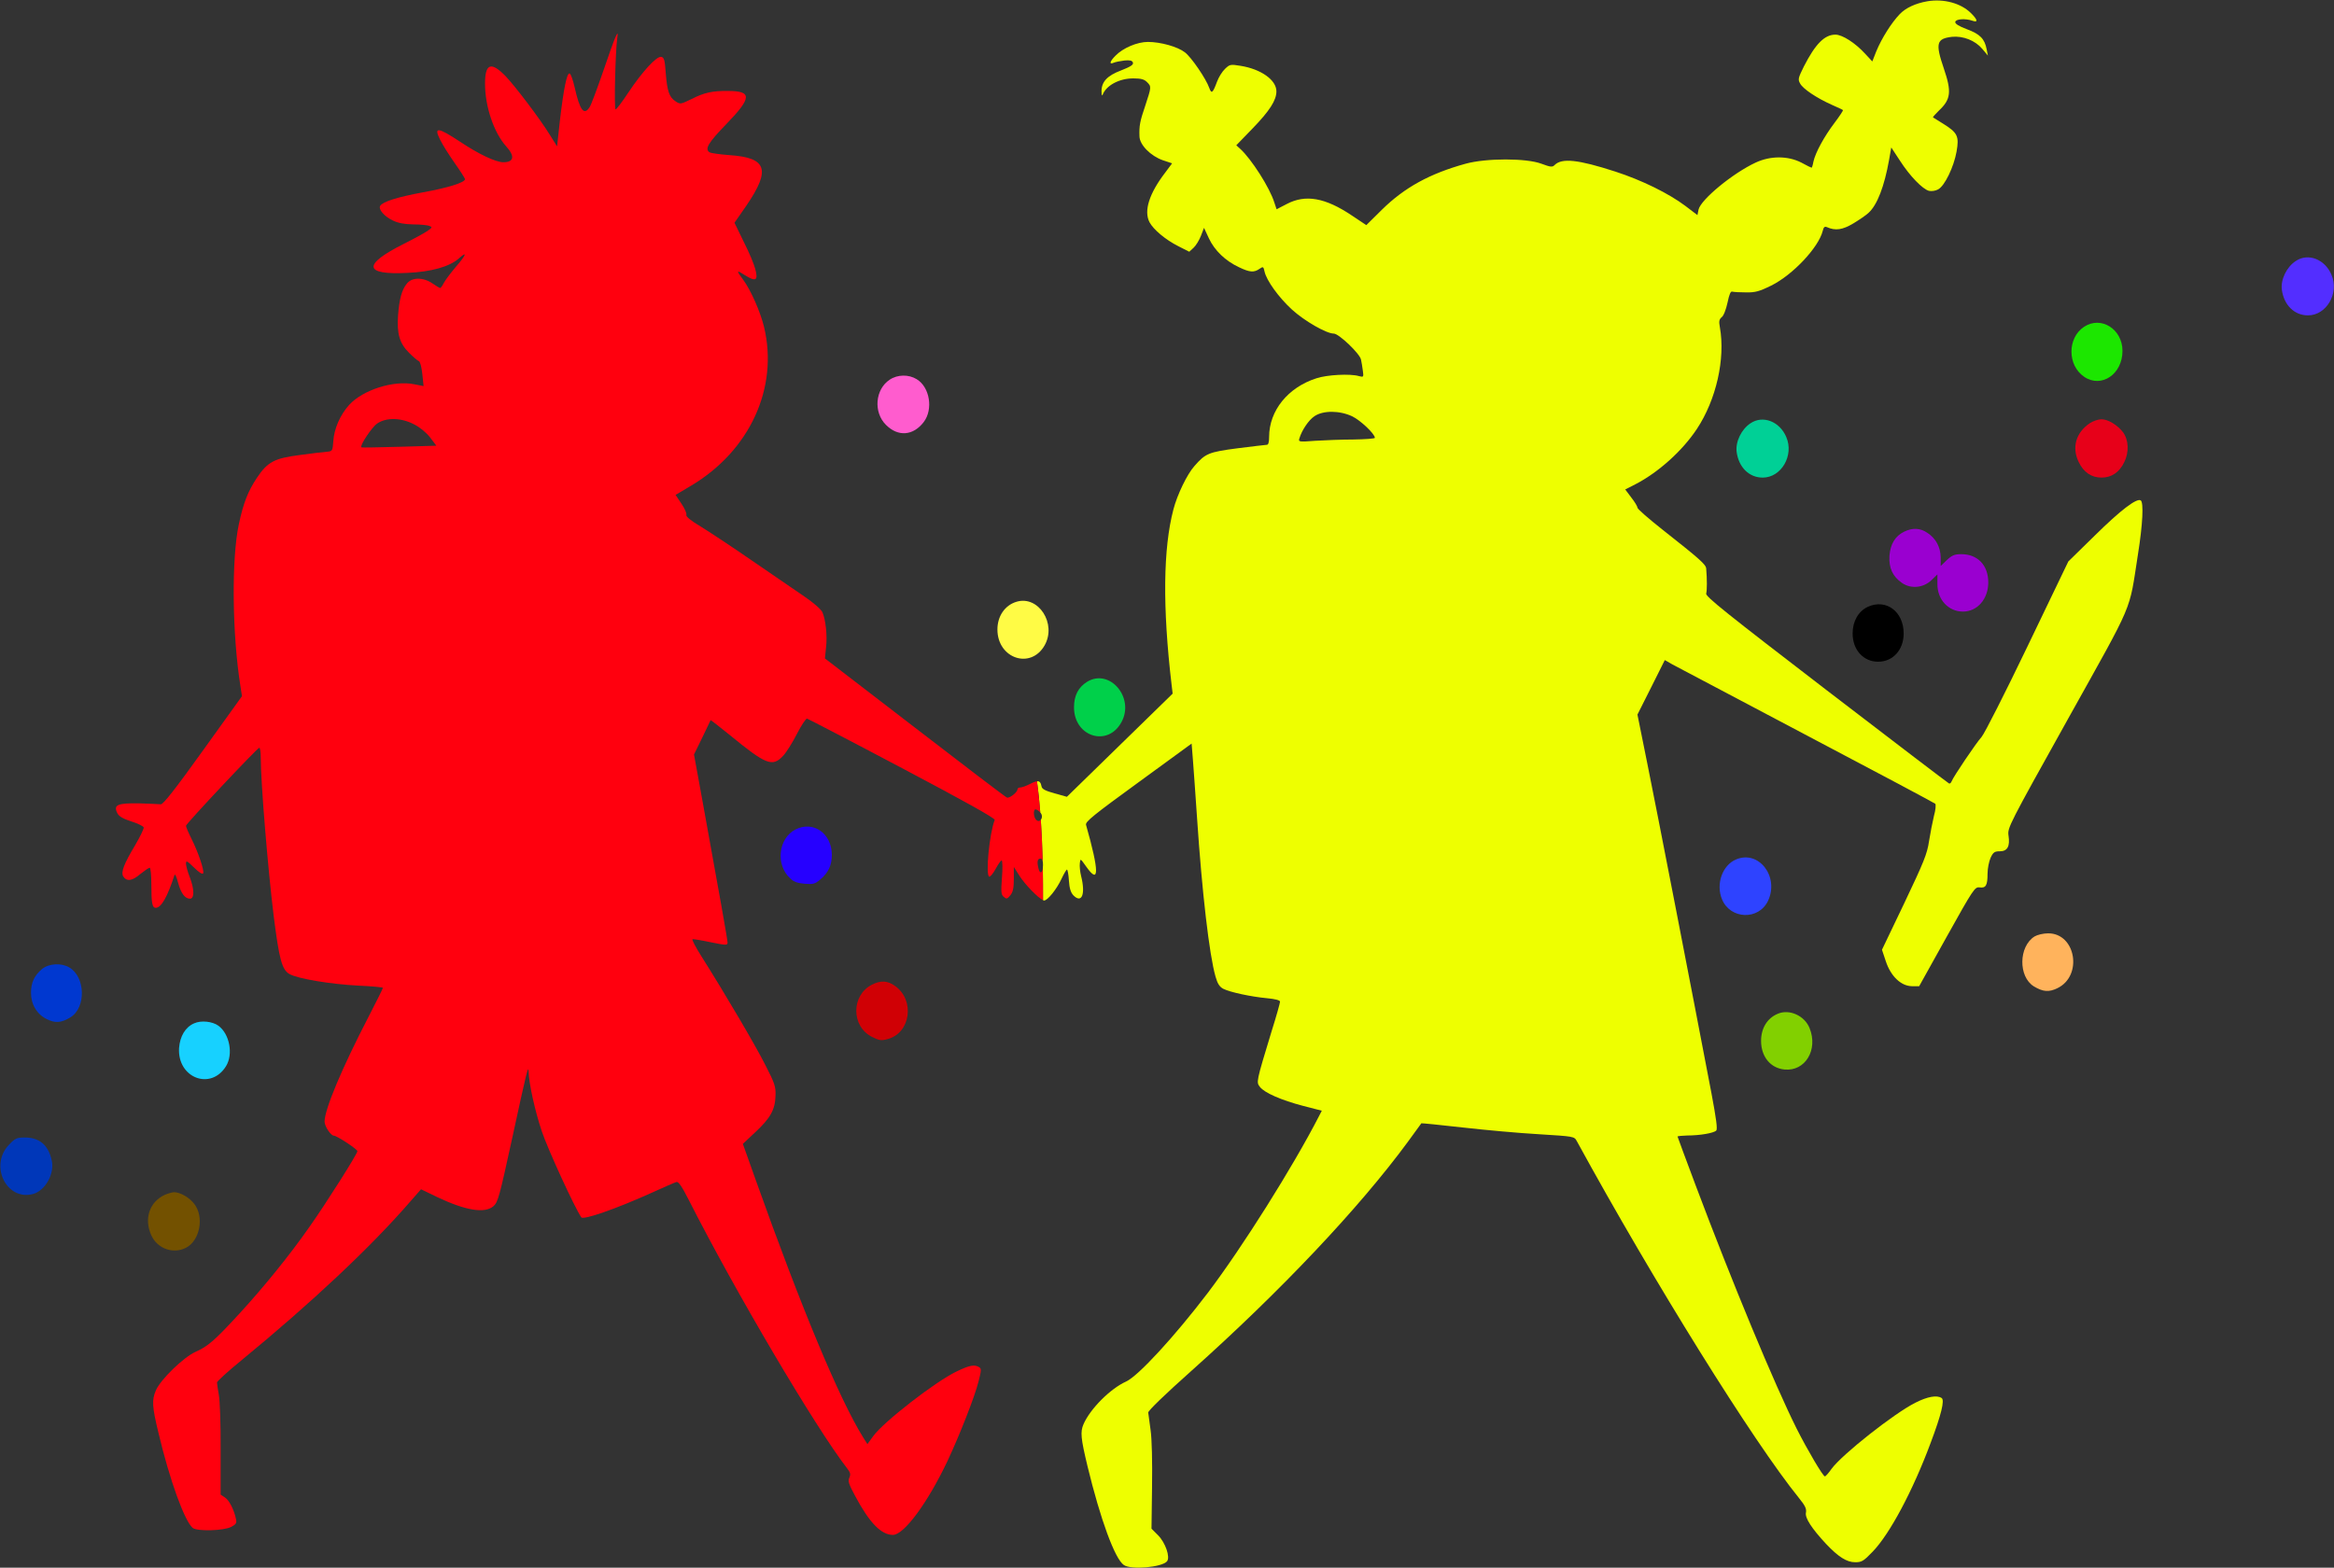 <?xml version="1.0" encoding="utf-8"?>
<!-- Generator: Adobe Illustrator 19.0.0, SVG Export Plug-In . SVG Version: 6.00 Build 0)  -->
<svg version="1.1" id="Layer_1" xmlns="http://www.w3.org/2000/svg" xmlns:xlink="http://www.w3.org/1999/xlink" x="0px" y="0px"
	 viewBox="334 -34 1280 860" style="enable-background:new 334 -34 1280 860;" xml:space="preserve">
<rect x="334" y="-34" width="1280" height="860" fill="#333333" stroke="none"/>
<style type="text/css">
	.st0{fill:#EEFF00;}
	.st1{fill:#FF000E;}
	.st2{fill:#532EFF;}
	.st3{fill:#1CE700;}
	.st4{fill:#FF5CCE;}
	.st5{fill:#00D096;}
	.st6{fill:#E70019;}
	.st7{fill:#9A00D0;}
	.st8{fill:#FFFB45;}
	.st9{fill:#00D04A;}
	.st10{fill:#2600FF;}
	.st11{fill:#2E43FF;}
	.st12{fill:#FFB35C;}
	.st13{fill:#0038D0;}
	.st14{fill:#D00005;}
	.st15{fill:#82D000;}
	.st16{fill:#17D1FF;}
	.st17{fill:#0037B9;}
	.st18{fill:#735100;}
</style>
<path class="st0" d="M1508,240.5c-2.2-1.4-11.1,5.4-25.1,19.2l-14.6,14.3l-22.4,46.6c-12.3,25.6-23.6,47.9-25.2,49.7
	c-3,3.3-15.4,21.7-16.4,24.3c-0.3,0.8-0.9,1.4-1.4,1.2s-30.8-23.3-67.3-51.3c-54.4-41.8-66.4-51.3-65.9-52.9c0.5-1.7,0.5-7.9,0-13.7
	c-0.1-2.2-3.6-5.3-23.9-21.3c-7.6-6-13.8-11.4-13.8-12.1s-1.5-3.2-3.4-5.6l-3.3-4.4l5.5-2.8c12.6-6.5,25.8-18.3,33.8-30.4
	c10.6-16,15.7-38.5,12.6-55.8c-0.6-3.2-0.4-4.3,1-5.5c1.1-0.8,2.4-4.3,3.2-8c1-4.7,1.7-6.4,2.7-6c0.8,0.2,4.1,0.4,7.5,0.4
	c5,0.1,7.4-0.6,13.7-3.7c11.9-5.9,26-20.9,28.3-30c0.5-2.1,1-2.6,2.3-2.1c4.7,2.1,8.6,1.5,14.6-2.1c3.3-2,7.1-4.6,8.3-5.8
	c4.7-4.3,8.6-14.4,11.2-29l1.2-6.8l4.8,7.3c5.4,8.4,12.4,15.6,15.9,16.5c1.4,0.3,3.6,0,5-0.8c3.6-1.9,8.6-12.3,10.1-20.7
	c1.5-8.4,0.6-10.4-7.3-15.3c-2.9-1.8-5.4-3.4-5.6-3.5c-0.2-0.2,1.3-1.8,3.2-3.7c6.6-6.2,7.1-10.3,2.7-23.2
	c-4.7-13.8-4-16.3,4.5-17.3c6.1-0.6,12.7,2,16.6,6.6l3.1,3.7l-0.7-3.5c-1.1-5.7-3.6-8.3-10.9-11c-4.5-1.7-6.5-3-6.3-4
	c0.3-1.6,5.5-2,9.5-0.6c3.1,1.1,2.8-0.6-1-4.3c-5.5-5.4-14.9-7.9-23.8-6.4c-6.4,1.1-11.9,3.6-15.2,7.1c-4.5,4.7-9.8,13.1-12.8,20.3
	l-2.2,5.6l-4-4.3c-5.4-5.9-12.5-10.4-16.2-10.4c-6,0-11,5.1-17.3,17.4c-3.1,6.3-3.4,7.1-2.1,9.4c1.5,2.9,9.1,8,17.4,11.7
	c3.2,1.4,6,2.7,6.1,2.9c0.2,0.2-1.9,3.4-4.7,7.1c-5.6,7.4-10.4,16.2-11.5,21.2c-0.3,1.8-0.8,3.3-1,3.3s-2.7-1.2-5.6-2.8
	c-7.4-3.8-17-3.8-25.1,0c-12.5,5.8-30.1,20.3-31.3,25.8l-0.6,3l-6.7-5.1c-9.1-6.8-23.6-14-38.4-18.8c-20.4-6.6-29.2-7.5-33.2-3.6
	c-1.2,1.3-2.2,1.2-7.3-0.7c-8.3-3.1-30.2-3.1-41.5,0c-19.6,5.4-33.5,13-45.9,25.2l-8.6,8.5l-7.8-5.2c-14.7-9.9-25.5-11.8-35.8-6.4
	l-5.6,2.9l-1.2-3.6c-2.5-8.2-12.7-24.1-18.8-29.6l-2.1-1.9l8.9-9.2c9.4-9.7,13.1-15.5,13.1-20.4c0-6.2-8.4-12.2-19.7-14
	c-5.5-0.9-5.9-0.8-8.5,1.7c-1.5,1.4-3.5,4.6-4.4,7.1c-2.3,6.2-3,6.7-4.2,3.4c-1.7-5-9.9-17-13.4-19.6c-4-3.1-13.3-5.7-20.3-5.7
	c-5.8,0-13.6,3.3-17.7,7.5c-3.2,3.2-3.7,5.1-1,3.9c0.9-0.4,3.5-0.9,5.8-1.2c3-0.3,4.3,0,4.7,1.1c0.4,1.2-1.1,2.2-6.4,4.3
	c-7.8,2.9-11,6.4-10.8,11.9c0,1.6,0.3,2.3,0.6,1.5c1.9-5.1,9.1-9,16.8-9c4.2,0,6,0.5,7.5,2c2.5,2.5,2.5,2.6-0.9,12.9
	c-3,8.8-3.4,11.1-3.2,16.9c0.1,4.7,6.2,10.8,12.8,13.1l5.1,1.7l-3.8,5.1c-8.8,11.5-11.8,21-8.6,27.2c2.2,4.1,8.8,9.6,15.7,13.1
	l6.1,3.1l2.4-2.2c1.3-1.2,3.1-4.2,4-6.5l1.7-4.4l2.7,5.8c3.1,6.6,9,12.3,16.5,15.8c5.8,2.8,8.2,3,11.2,0.9c2-1.4,2.2-1.3,2.8,1.5
	c1.1,4.9,7.7,14.1,15,20.8c6.9,6.3,18.9,13.2,23,13.2c2.7,0,14.3,11,14.9,14.3c0.3,1.2,0.7,3.9,1,6c0.5,3.6,0.4,3.7-2.2,3
	c-4.8-1.4-17.5-0.7-23.2,1.2c-15.7,5-26,17.8-26,32.2c0,2.8-0.4,4.3-1.2,4.3c-0.7,0-7.9,0.9-16,1.9c-16,2.1-17.7,2.8-23.8,9.8
	c-4,4.5-9.4,15.7-11.5,23.8c-5.6,21.4-6,53.4-1,96l0.6,5l-29,28.3l-29,28.3l-6.8-1.9c-5.1-1.4-6.9-2.4-7.1-3.8
	c-0.4-2.1-1.1-3-2.5-2.8c0.8,5.7,1.4,11.4,1.8,17.1c1.2,1.2,1.1,3.1,0.3,4c0.5,7.5,0.8,15,1,22.5c0.1,0.5,0.2,1.2,0.2,2.2
	c0,0.8-0.1,1.4-0.1,2c0.1,5.8,0.1,11.6,0.1,17.4c0.2,0.1,0.4,0.2,0.6,0.2c1.9,0,6.9-6.2,9.5-11.8c1.3-2.8,2.7-5.1,3-5.2
	c0.4,0,0.9,2.7,1.1,6c0.3,4.4,1,6.6,2.5,8.2c4.6,4.6,6.7-0.7,4.2-10.6c-0.6-2.4-0.9-5.5-0.7-7.1c0.3-2.7,0.3-2.6,3.5,1.9
	c7.2,10.2,7.2,2.9-0.1-22.9c-0.5-1.7,4.1-5.4,28.7-23.3l29.2-21.3l0.7,8.8c0.4,4.8,1.4,19.4,2.3,32.3c2.7,40.4,6.7,74.9,10.1,86.7
	c1.1,3.9,2.2,5.6,4.2,6.7c3.7,1.9,15.4,4.4,24.1,5.2c4.4,0.4,7.1,1.1,7.1,1.9c0,0.6-2,7.9-4.6,16.1c-8.6,28.3-8.5,28-6.4,30.7
	c2.5,3.2,11.6,7.2,23.8,10.4l10.1,2.6l-1.6,3.1c-14.3,27.8-41.9,71.7-60.9,96.8c-18.2,23.9-38.2,45.7-44.9,48.7
	c-8.6,3.9-19.6,14.9-23.3,23.4c-1.8,4.2-1.5,7.6,2.2,23c7.1,29.3,15,50.8,19.9,54.2c3.9,2.8,20.9,1.3,23.7-2
	c1.9-2.3-0.9-10.3-4.9-14.3l-3.6-3.6l0.3-23.1c0.2-13.6-0.1-26.3-0.8-31c-0.6-4.4-1.2-8.7-1.3-9.6c-0.1-1,9-9.8,23.8-23
	c48.7-43.5,91.8-89.1,118.5-125.4c4-5.5,7.4-10.1,7.5-10.3c0.1-0.1,10.3,0.9,22.6,2.3c12.3,1.4,31.1,3.1,41.8,3.7
	c19.3,1.2,19.4,1.2,20.8,3.7c42.2,77.2,97,165.2,121.9,195.9c3.4,4.2,4.2,5.9,3.8,8c-0.6,2.9,3.1,8.6,11,17.1
	c6.8,7.2,11.4,10.1,16,10.1c3.6,0,4.6-0.6,9.6-5.8c9.3-9.6,22-33.3,31.8-59.7c5.8-15.4,7.8-23.5,6-24.6c-2.6-1.7-7.7-0.8-14.4,2.6
	c-11.6,5.8-40.2,28.4-45.9,36.2c-1.6,2.3-3.3,4.2-3.7,4.2c-1,0.1-9.7-14.7-15.5-26.2c-12.1-24.2-35.3-80-55.4-133.5
	c-5.4-14.4-9.9-26.5-9.9-26.7c0-0.3,2.4-0.5,5.3-0.6c6.9,0,14.5-1.3,15.9-2.7c0.8-0.8,0-6.5-2.6-20.4c-10.5-55-30.4-157.5-35.2-181
	L1232,358l7.5-14.9l7.5-15l4.2,2.4c2.4,1.3,35.6,18.8,73.8,39c38.2,20.1,69.9,37,70.3,37.4c0.5,0.5,0.2,3.5-0.7,6.7
	c-0.8,3.3-2,9.5-2.7,13.9c-1,6.9-2.9,11.5-13.5,33.8l-12.3,25.7l2.1,6.3c2.7,8.2,8.3,13.6,14.3,13.7h4l15.2-27.3
	c14.5-26,15.3-27.2,17.9-26.9c3.5,0.5,4.4-1.1,4.4-7.5c0-2.9,0.8-6.8,1.7-8.8c1.4-3,2.2-3.5,5-3.5c4.2,0,5.7-2.7,4.8-8.6
	c-0.6-4.3-0.1-5.3,32.5-63.8c37-66.4,33.4-58,38.5-90.6C1509.1,253.7,1509.7,241.6,1508,240.5z M1076.3,207.1c-6.5,0-16,0.4-21,0.7
	c-9,0.7-9.3,0.6-8.7-1.3c1.4-4.6,5.1-10.1,8.3-12.2c4.7-3.2,13.7-3.2,20.7,0.1c4.4,2.1,12.4,9.6,12.4,11.8
	C1088,206.6,1082.7,207,1076.3,207.1z"/>
<path class="st1" d="M903.6,442.7c-1-3.7-0.7-5.7,0.9-5.7c0.6,0,1,0.4,1.3,1.2c-0.2-7.5-0.5-15-1-22.5c-0.6,0.7-1.4,1-2.4,0.2
	c-1.6-1.3-1.9-5.9-0.5-5.9c0.5,0,1.7,0.7,2.5,1.6c0,0,0.1,0.1,0.1,0.1c-0.5-5.7-1-11.4-1.8-17.1c-0.8,0.1-2,0.5-3.5,1.3
	c-2.3,1.2-4.8,2.1-5.7,2.1c-0.8,0-1.5,0.4-1.5,1c0,1.6-4.4,5.1-5.8,4.5c-0.7-0.2-23.4-17.5-50.5-38.4l-49.3-37.9l0.6-5.9
	c0.8-6.5-0.2-15.4-2-19.5c-0.8-1.6-5-5.3-9.9-8.6c-4.7-3.2-17.6-12-28.6-19.6c-11-7.6-23.7-16-28.3-18.8c-5.5-3.3-8.2-5.5-7.8-6.4
	c0.3-0.7-0.9-3.5-2.7-6.1l-3.2-4.8l8.4-5c32.2-19.1,48.2-53.7,40.1-87.2c-2-8.2-7.2-20.1-11.4-25.8c-4-5.3-3.8-5.6,1-2.5
	c5.9,3.7,7.3,2.9,5.6-3.4c-0.6-2.5-3.4-9.2-6.3-14.9l-5.1-10.5l6.6-9.5c13.4-19.7,11.2-26.2-9.3-27.6c-5.3-0.4-10.2-1.1-10.9-1.5
	c-2.9-1.8-0.9-5.2,9.3-15.7c13.9-14.4,14-18,0.7-18c-8.5-0.1-13,0.9-19.9,4.4c-6,2.9-6.2,3-8.8,1.3c-3.5-2.3-4.6-5.5-5.4-15.6
	c-0.5-7.2-0.9-8.5-2.5-8.8c-2.5-0.5-10.4,8.1-18.1,19.7c-3.3,5-6.4,9.1-6.9,9.1c-0.9,0-0.1-32.5,0.9-39c1-6.2-1.1-1.3-7.5,17.5
	c-3.4,9.9-6.8,19-7.6,20.2c-3.1,4.9-5.4,2-8.3-11c-0.9-3.9-2.1-7.2-2.7-7.4c-1.5-0.5-3.3,8.4-5.3,25.5l-1.6,14.5l-4-6.4
	c-5.3-8.6-18.7-26.3-24.2-32.1c-8-8.2-11.3-7-11.3,4.1c0,12.5,4.8,26.8,11.6,34.4c4.9,5.4,4.3,8.7-1.6,8.7
	c-4.1,0-13.6-4.5-23.6-11.2c-12.3-8.1-14.7-8.4-11-1.1c1.3,2.7,4.9,8.4,8,12.8c3.1,4.4,5.6,8.3,5.6,8.8c0,1.8-9.2,4.7-23,7.2
	c-14.1,2.6-22,5.1-23.5,7.4c-1.1,1.9,2.1,5.7,6.8,8c3.1,1.5,6.4,2.1,11.3,2.2c3.8,0,7.8,0.4,8.8,0.8c1.8,0.7,1.7,0.9-1,2.8
	c-1.6,1.1-7.4,4.3-13,7.1c-22.7,11.4-22,17.1,2,15.9c13.2-0.6,23-3.4,28.1-7.8c5-4.5,4.3-2.2-1.6,4.6c-2.8,3.3-5.7,7.2-6.5,8.7
	c-0.8,1.6-1.7,2.8-2,2.8c-0.3,0-2.2-1.1-4.2-2.5c-5.1-3.5-11.3-3.5-14.1,0.1c-2.8,3.5-4.1,8.4-4.8,17.4c-0.7,10.1,0.8,15.4,6.1,20.6
	c2.2,2.2,4.6,4.3,5.3,4.5s1.5,3.3,1.9,7l0.7,6.7l-5.1-1c-11.4-2.3-28.2,3.1-35.7,11.3c-5,5.5-8.3,13.2-8.7,19.9
	c-0.4,5.3-0.5,5.5-3.3,5.8c-1.7,0.1-8.4,0.9-15,1.8c-14,1.8-17.7,3.7-23.6,12.5c-4.9,7.4-7.4,13.7-9.9,25.4
	c-4.1,19-3.7,60.5,0.9,89.2l0.8,5.2l-21.4,29.8c-15.1,21.1-21.9,29.7-23.1,29.5c-0.9-0.1-6.3-0.3-11.9-0.5
	c-11.8-0.2-14.2,0.8-12,5.3c0.9,1.8,3,3.1,7.7,4.6c3.5,1.1,6.6,2.6,6.8,3.3c0.2,0.6-1.9,5-4.6,9.6c-6.3,10.5-8,15-6.6,17.3
	c1.9,2.9,4.9,2.5,9.3-1.3c2.4-1.9,4.7-3.5,5.2-3.5s0.9,4.2,0.9,9.4c0,10.1,0.5,12.6,2.4,12.6c3,0,6.4-5.9,10.3-18
	c0.3-0.8,1.1,1,1.9,4c1.6,6,3.8,9,6.6,9c2.5,0,2.4-5.4-0.2-12c-1.1-2.8-2-6.1-2-7.2c0-1.9,0.5-1.7,4.4,2.1c2.5,2.5,4.6,3.9,5,3.2
	c0.8-1.3-2.7-11.7-6.5-19.2c-1.6-3.2-2.9-6.3-2.9-6.9c0-1.1,38.6-42.2,40.2-42.8c0.4-0.2,0.8,2.3,0.8,5.6c0,13.2,3.9,60.8,7.1,86.7
	c3,23.7,4.5,29.4,8.6,31.8c4.5,2.6,22.5,5.6,38.1,6.4c7.2,0.3,13.2,0.9,13.2,1.2c0,0.3-3.6,7.6-8,16.1c-14.5,28-24,50.6-24,57.3
	c0,2.5,3.4,7.7,5.1,7.7c1.6,0,12.9,7.4,12.9,8.5c0,1.5-16.9,28.2-26.2,41.4c-11.1,15.9-25.2,33.2-38.4,47.6
	c-13.9,15.1-17.3,18-24.2,21.1c-6.5,2.9-19.2,15.2-21.7,21.1c-2.3,5.3-2.1,8.9,1.4,23.3c6.1,25.8,14.3,48.4,18.8,52.2
	c2.4,1.9,16.9,1.6,21.1-0.6c2.7-1.4,3.1-2.1,2.6-4.4c-1.1-5.1-3.7-10.2-6-11.7l-2.4-1.6v-24.7c0.1-13.6-0.4-27.1-1-30.1
	c-0.5-2.9-1-6-1-6.7c0-0.7,6.2-6.3,13.8-12.5c38.1-31.3,70.7-61.9,92.4-87l5.7-6.5l8.9,4.3c15.6,7.4,26,9.1,30.8,5
	c2.5-2.2,3.3-5.2,10.4-37.8c8-36.9,8.8-40.1,8.9-35.8c0.2,6.4,3.5,21.4,7.2,32.4c3.2,9.7,18,41.9,21.7,47.3
	c1.1,1.6,19.4-4.8,38.4-13.4c6.8-3.1,13-5.8,13.8-6c1.1-0.3,3,2.5,6.7,9.8c25.6,50.5,69.6,125,86.8,147.2c1.9,2.4,2.1,3.4,1.3,5.2
	c-0.9,1.9-0.3,3.6,3.2,10.1c7.9,14.8,14.3,21.3,20.7,21.3c6.1,0,19.1-17.7,29.9-40.5c6.8-14.5,14.9-35.2,17-43.5
	c1.6-6.2,1.7-7.2,0.4-8c-2.6-1.6-5.3-1.1-12.5,2.4c-11.5,5.5-40.1,27.7-45.6,35.4l-3.2,4.4l-2.4-3.8c-13-20.9-33.9-71.1-58.6-140.4
	l-7.3-20.5l6.8-6.4c8.3-7.7,10.9-12.4,11.1-20c0.2-5-0.4-6.8-5.7-17.1c-5.4-10.7-21.8-38.6-35-59.5c-3.1-4.9-5.3-9.1-4.8-9.3
	c0.4-0.1,4.9,0.6,10,1.7c8.4,1.7,9.2,1.7,9.2,0.2c0-1.6-4.6-27.3-13.6-76.9l-4.8-26.3l4.5-9.2c2.4-5.1,4.5-9.4,4.6-9.6
	c0.1-0.2,4.8,3.5,10.5,8.1c20,16.4,23.4,17.7,29.3,11.4c1.8-1.9,5.2-7.4,7.6-12.1c2.4-4.7,4.9-8.4,5.5-8.3
	c0.6,0.2,24.2,12.4,52.3,27.3c33.3,17.6,51,27.4,50.6,28.3c-2.9,7.5-5.1,30.2-3,31.1c0.6,0.2,2.1-1.7,3.5-4.2
	c1.4-2.6,2.9-4.7,3.3-4.7c0.5,0,0.6,4.2,0.2,9.3c-0.6,8.1-0.5,9.5,1,10.7c1.5,1.3,1.9,1.2,3.6-0.9c1.4-1.7,1.9-3.9,1.9-8.9v-6.6
	l3,4.7c3,4.8,10.3,12.3,13,13.5c0-5.8,0-11.6-0.1-17.4C905.5,444.9,904.3,445.4,903.6,442.7z M552.9,211.1
	c-11.2,0.3-20.6,0.5-20.7,0.3c-1.1-0.8,5.8-11.2,8.7-13.1c5-3.4,13.2-3.2,20.2,0.5c3.2,1.6,6.8,4.6,8.8,7.2l3.4,4.5L552.9,211.1z"/>
<path class="st2" d="M1593,109.2c-5,3.3-8.3,10.1-7.6,15.7c1.1,8.4,6.8,14.1,14.3,14.1c10.2,0,17.3-12.2,12.9-22.3
	C1609,108.2,1599.8,104.6,1593,109.2z"/>
<path class="st3" d="M1476.9,145.3c-9.2,6.1-9.2,21.1,0.1,27.4c9.4,6.4,21-1.4,21-14.2C1498,146.5,1486.2,139.1,1476.9,145.3z"/>
<path class="st4" d="M821.9,174.3c-8,5.3-9,17.9-2,24.8c6.6,6.6,14.9,6,20.7-1.6c5.3-7,3.3-19.2-3.9-23.5
	C832.3,171.3,826.2,171.4,821.9,174.3z"/>
<path class="st5" d="M1294,198.2c-5,3.3-8.3,10.1-7.6,15.7c1.1,8.4,6.8,14.1,14.3,14.1c10.2,0,17.3-12.2,12.9-22.3
	C1310,197.2,1300.8,193.6,1294,198.2z"/>
<path class="st6" d="M1480,198.2c-7.6,5.2-9.9,13.3-6,21.3c2.7,5.6,7,8.5,12.5,8.5s9.8-2.9,12.5-8.5c2.7-5.5,2.4-12.2-0.7-16.4
	c-3-3.9-8.2-7.1-11.8-7.1C1484.7,196,1481.8,197,1480,198.2z"/>
<path class="st7" d="M1378.2,257.7c-4.9,2.4-7.5,6.8-8,13.2c-0.4,6.7,1.8,11.4,6.9,14.9c4.9,3.4,11.8,2.7,16.2-1.6l3.2-3.1v5.4
	c0,8.5,6.1,15,14,15s13.9-6.9,13.9-16c0-9.4-5.8-15.5-14.8-15.5c-3.7,0-5.1,0.6-7.9,3.2l-3.4,3.3v-4.7c-0.1-5.7-2.6-10.4-7.3-13.5
	C1387.1,255.6,1382.8,255.4,1378.2,257.7z"/>
<path class="st8" d="M891.5,296.1c-6.4,1.9-10.5,7.9-10.5,15.2c0,16,18.3,22.1,25.9,8.7C913.6,308.1,903.5,292.5,891.5,296.1z"/>
<path d="M1358.3,298.9c-5.1,2.4-8.3,7.9-8.3,14.6c0,9,5.9,15.5,14,15.5s14-6.5,14-15.5C1378,301.4,1368.3,294.3,1358.3,298.9z"/>
<path class="st9" d="M930.2,340c-4.8,3-7.2,7.5-7.2,14c0,16.3,18.7,22,26.1,8C956.3,348.6,942.5,332.5,930.2,340z"/>
<path class="st10" d="M770.3,421c-9.5,4.9-11.1,19.4-2.9,26.9c1.8,1.8,4.1,2.6,7.9,2.9c4.6,0.4,5.7,0.1,8.5-2.3
	c4.5-3.7,6.4-7.9,6.4-13.6C790.1,423.1,780,416.1,770.3,421z"/>
<path class="st11" d="M1286,437.5c-7.5,3.2-11.1,13.6-7.6,21.9c4.6,11,20.1,11.5,25.2,0.8C1309.9,446.9,1298.5,432.1,1286,437.5z"/>
<path class="st12" d="M1449.8,479.7c-8.8,5.5-9,22.1-0.4,27.4c5,3,8.2,3.3,12.9,1c14.1-6.8,10.1-30.2-5.1-30.1
	C1454.6,478,1451.3,478.8,1449.8,479.7z"/>
<path class="st13" d="M357,497.6c-4.2,3.6-6,7.4-6,13c0,6.4,3.2,11.8,8.7,14.5c4.7,2.3,7.9,2,12.9-1c8.7-5.3,8.3-22.2-0.6-27.4
	C367.6,494.1,360.8,494.5,357,497.6z"/>
<path class="st14" d="M812.1,506.2c-11.4,5.9-11.3,22.9,0.1,28.6c4,2,5.1,2.2,8.6,1.2c12.6-3.3,15.1-21.3,4.1-29.1
	C820.8,503.9,817,503.7,812.1,506.2z"/>
<path class="st15" d="M1309,522.1c-5.8,2.4-9.2,7.9-9.2,14.9c0,8.7,5.2,15,12.9,15.7c11.3,1.1,18.5-10.8,13.7-22.7
	C1323.7,523.2,1315.4,519.4,1309,522.1z"/>
<path class="st16" d="M440.4,527.4c-4.8,2.1-7.7,7.1-8.2,13.5c-1,16.5,17.5,23.5,25.8,9.9c4-6.6,1.9-17.6-4.2-22.1
	C450.5,526.3,444.3,525.6,440.4,527.4z"/>
<path class="st17" d="M338.9,594c-10.9,11.4-1.3,30.9,13.2,27c6.7-1.8,11.9-11.1,10.3-18.3c-1.8-8.5-6.7-12.7-14.8-12.7
	C343.2,590,342.3,590.4,338.9,594z"/>
<path class="st18" d="M424.5,621.4c-8.5,3.8-11.7,13.2-7.5,22.3c3.3,7.3,12,10.4,19,6.8c7.6-3.9,10.1-16.8,4.6-24
	c-2.8-3.7-7.8-6.5-11.3-6.5C428.3,620.1,426.2,620.7,424.5,621.4z"/>
</svg>

